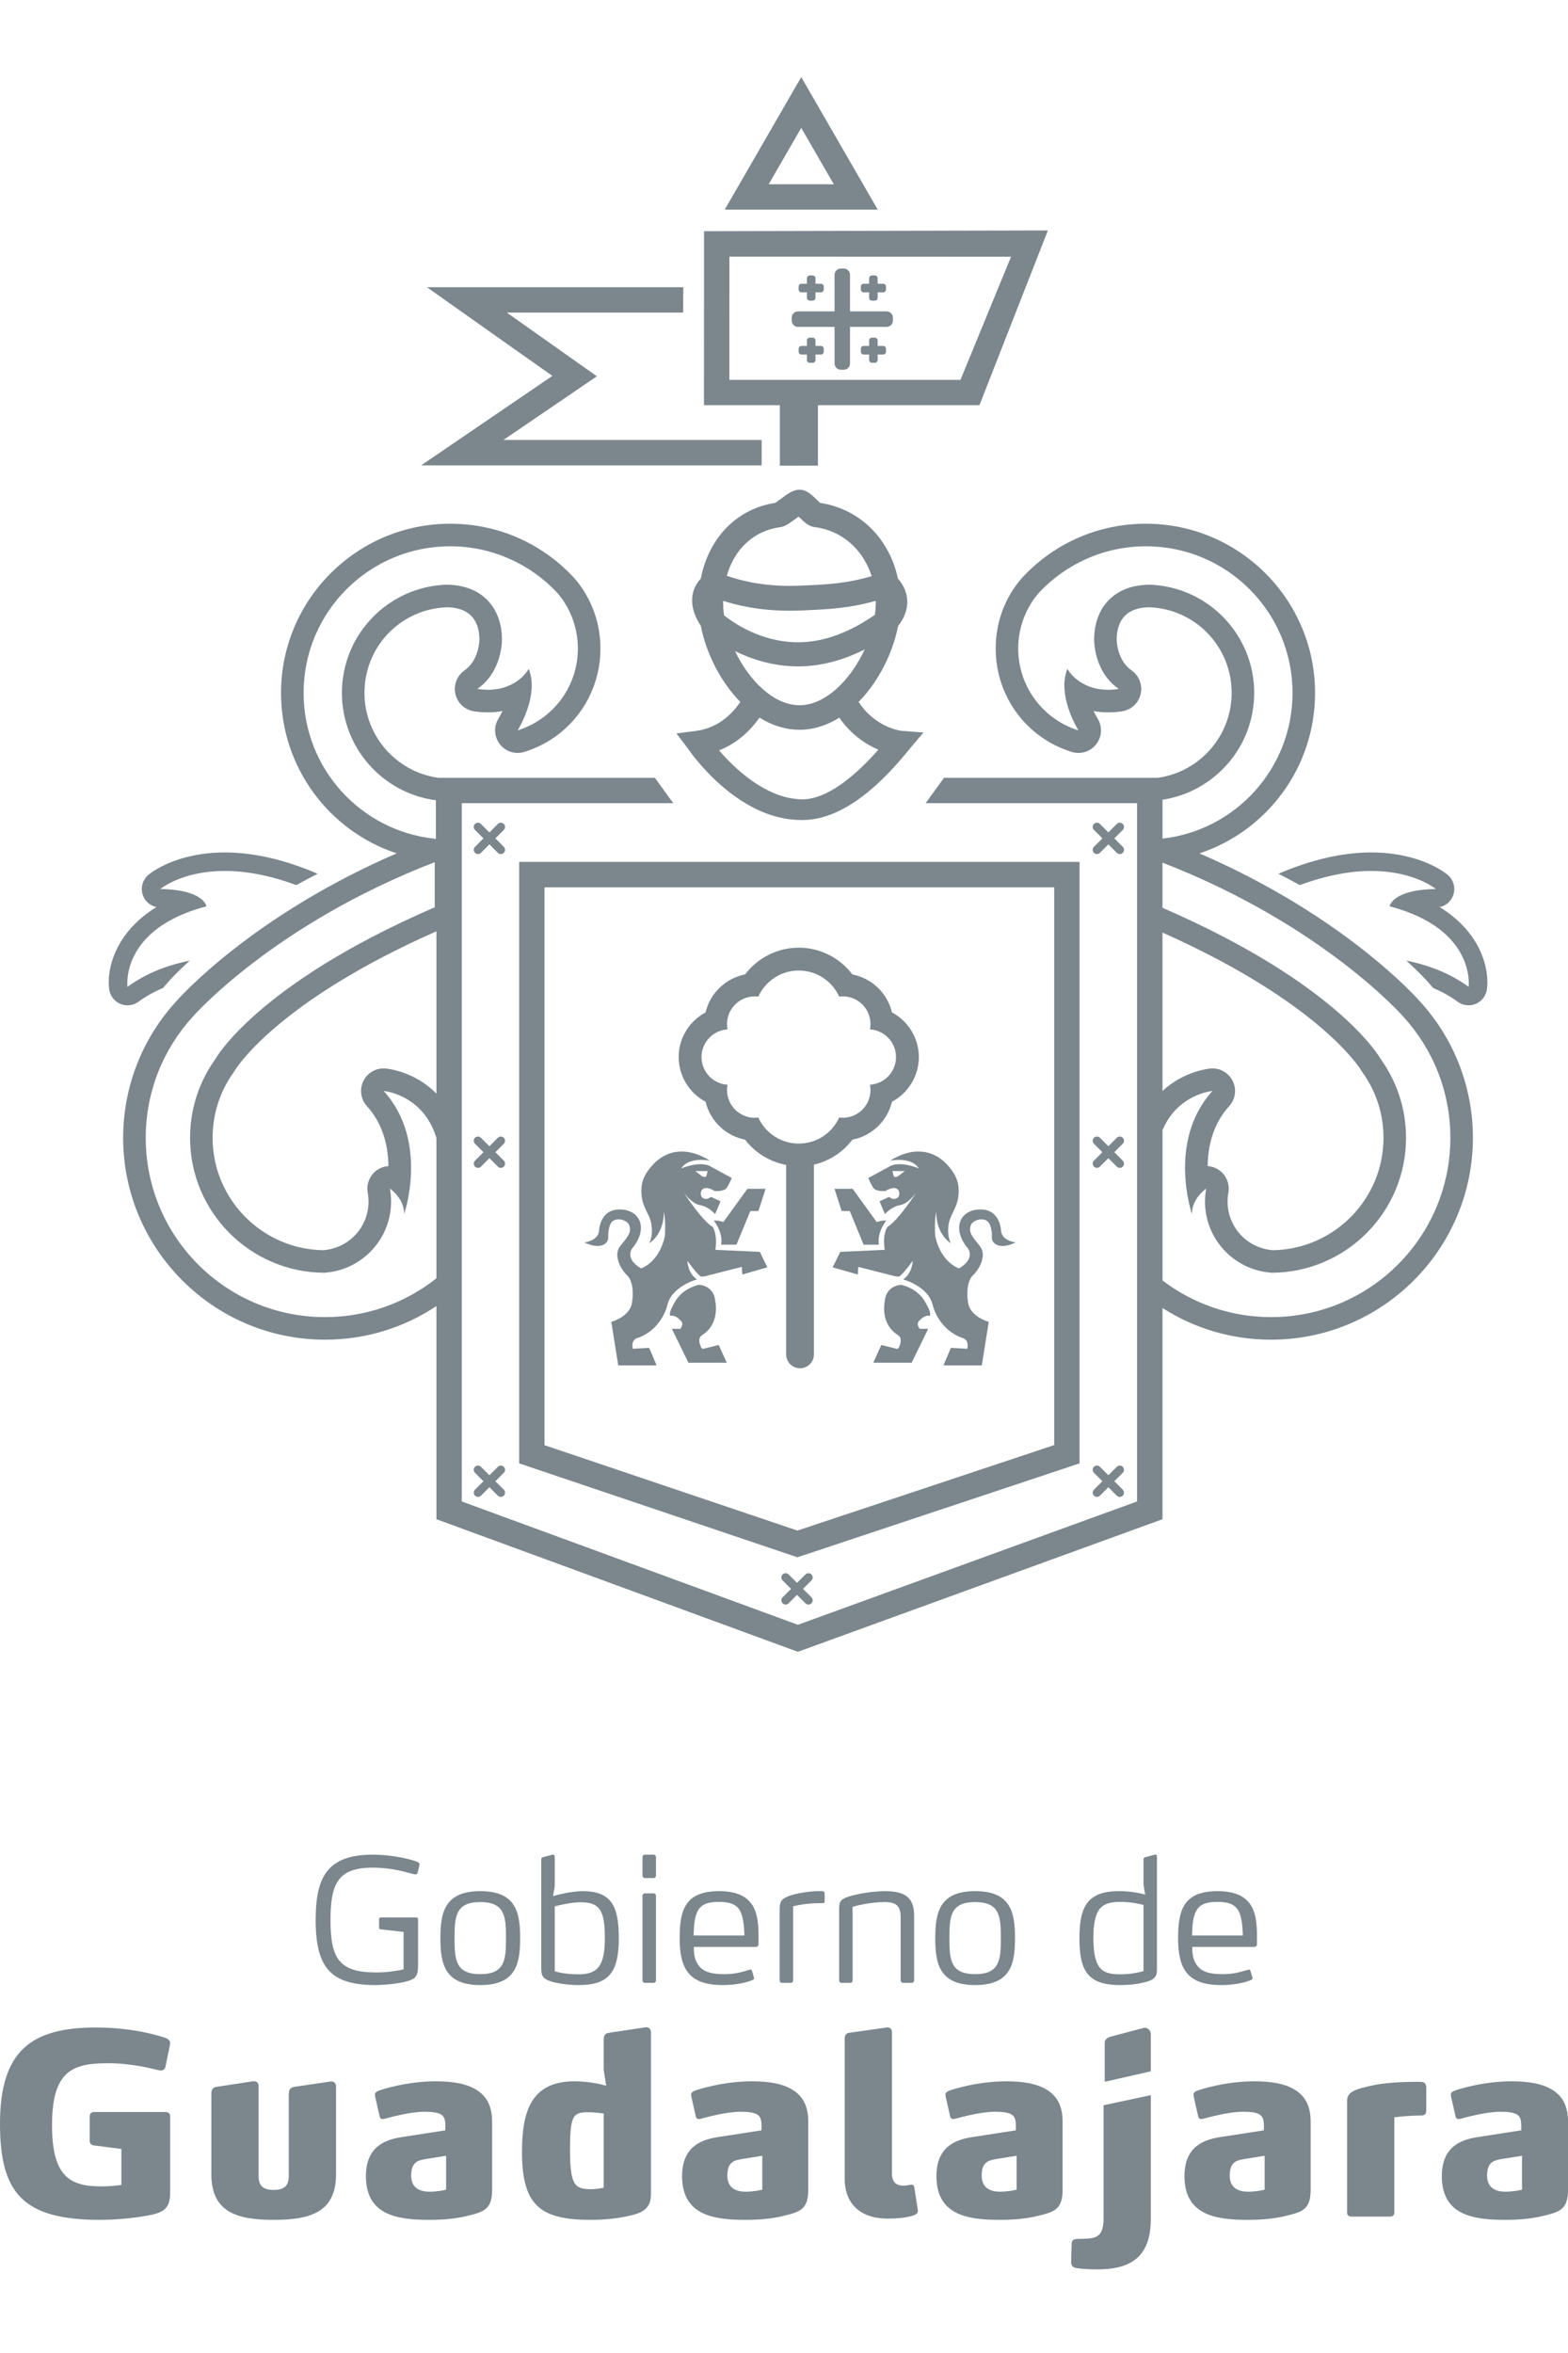 <?xml version="1.0" encoding="UTF-8" standalone="no"?><!DOCTYPE svg PUBLIC "-//W3C//DTD SVG 1.1//EN" "http://www.w3.org/Graphics/SVG/1.1/DTD/svg11.dtd"><svg width="100%" height="100%" viewBox="0 0 400 600" version="1.1" xmlns="http://www.w3.org/2000/svg" xmlns:xlink="http://www.w3.org/1999/xlink" xml:space="preserve" style="fill-rule:evenodd;clip-rule:evenodd;stroke-linejoin:round;stroke-miterlimit:1.414;"><g id="guadalajara"><path d="M106.346,474.713c0.609,0.26 0.738,0.48 0.609,1.089l-0.39,1.649c-0.133,0.525 -0.567,0.566 -1.045,0.436c-1.999,-0.477 -5.477,-1.652 -10.432,-1.652c-8.78,0 -10.779,3.956 -10.779,13.343c0,9.78 2.13,13.389 11.693,13.389c3.302,0 6.301,-0.609 6.955,-0.782l0,-9.563l-5.869,-0.653c-0.262,-0.042 -0.391,-0.217 -0.391,-0.432l0,-2.216c0,-0.22 0.216,-0.393 0.433,-0.393l8.998,0c0.392,0 0.522,0.173 0.522,0.566l0,11.253c0,2.437 -0.172,3.523 -2.044,4.218c-2.258,0.87 -6.867,1.218 -8.693,1.218c-11.343,0 -15.385,-4.171 -15.385,-16.605c0,-10.691 2.781,-16.647 14.517,-16.647c5.998,0 10.693,1.522 11.301,1.782" style="fill:#7b868d;fill-rule:nonzero;"/><path d="M115.955,494.229c0,5.478 0.262,9.17 6.564,9.17c6.302,0 6.563,-3.692 6.563,-9.17c0,-5.519 -0.261,-9.213 -6.563,-9.213c-6.302,0 -6.564,3.694 -6.564,9.213m16.735,0c0,6.518 -1.044,11.954 -10.171,11.954c-9.083,0 -10.171,-5.436 -10.171,-11.954c0,-6.564 1.088,-11.995 10.171,-11.995c9.127,0 10.171,5.431 10.171,11.995" style="fill:#7b868d;fill-rule:nonzero;"/><path d="M141.517,486.101l0,16.561c0.477,0.173 2.782,0.782 6.085,0.782c4.998,0 6.695,-2.345 6.695,-9.215c0,-6.998 -1.219,-9.168 -6.216,-9.168c-2.392,0 -5.782,0.823 -6.564,1.04m0,-12.647l0,7.564l-0.435,2.476c0.87,-0.261 4.607,-1.26 7.564,-1.26c7.216,0 9.212,3.697 9.212,11.908c0,8.479 -2.302,12.041 -10.169,12.041c-3.086,0 -5.913,-0.524 -7.347,-0.999c-2.173,-0.741 -2.261,-1.827 -2.261,-3.433l0,-27.647c0,-0.347 0.176,-0.476 0.525,-0.566l2.345,-0.607c0.393,-0.129 0.566,0.261 0.566,0.523" style="fill:#7b868d;fill-rule:nonzero;"/><path d="M167.338,483.453l0,21.511c0,0.39 -0.261,0.653 -0.651,0.653l-2.129,0c-0.392,0 -0.655,-0.263 -0.655,-0.653l0,-21.511c0,-0.396 0.263,-0.656 0.655,-0.656l2.129,0c0.39,0 0.651,0.26 0.651,0.656m0,-9.869l0,4.696c0,0.346 -0.261,0.607 -0.651,0.607l-2.129,0c-0.392,0 -0.655,-0.261 -0.655,-0.607l0,-4.696c0,-0.392 0.263,-0.653 0.655,-0.653l2.129,0c0.39,0 0.651,0.261 0.651,0.653" style="fill:#7b868d;fill-rule:nonzero;"/><path d="M177.466,488.665c-0.434,1.611 -0.478,3.304 -0.522,4.871l12.952,0c-0.043,-1.652 -0.128,-3.26 -0.564,-4.871c-0.739,-2.781 -2.434,-3.694 -5.955,-3.694c-3.477,0 -5.171,0.913 -5.911,3.694m14.648,-2.563c1.129,1.956 1.392,4.651 1.392,7.651l0,2.129c0,0.217 -0.349,0.566 -0.566,0.566l-15.952,0c0,2.389 0.435,3.737 1.347,4.867c1.261,1.609 3.391,2.086 6.434,2.086c2.693,0 4.259,-0.477 6.302,-1.084c0.303,-0.09 0.347,-0.09 0.392,-0.09c0.174,0 0.304,0.09 0.391,0.348l0.477,1.697c0.131,0.39 -0.13,0.523 -0.434,0.653c-1.739,0.734 -4.607,1.259 -7.477,1.259c-8.519,0 -11.039,-3.957 -11.039,-11.954c0,-7.344 1.477,-11.995 10.083,-11.995c4.564,0 7.216,1.389 8.65,3.867" style="fill:#7b868d;fill-rule:nonzero;"/><path d="M210.373,482.887l0,1.869c0,0.305 -0.086,0.519 -0.391,0.519c-2.869,0 -5.215,0.217 -7.648,0.826l0,18.863c0,0.39 -0.219,0.653 -0.609,0.653l-2.218,0c-0.392,0 -0.609,-0.263 -0.609,-0.653l0,-18.125c0,-1.913 0.392,-2.478 1.869,-3.172c1.915,-0.87 5.825,-1.433 7.911,-1.433l1.086,0c0.218,0 0.609,0.085 0.609,0.653" style="fill:#7b868d;fill-rule:nonzero;"/><path d="M233.194,488.495l0,16.469c0,0.391 -0.26,0.654 -0.651,0.654l-2.129,0c-0.393,0 -0.653,-0.263 -0.653,-0.654l0,-16.081c0,-2.866 -1.086,-3.866 -4.13,-3.866c-3.607,0 -7.301,0.956 -8.128,1.216l0,18.731c0,0.391 -0.217,0.654 -0.609,0.654l-2.173,0c-0.39,0 -0.651,-0.263 -0.651,-0.654l0,-18.034c0,-1.739 0.088,-2.522 2.261,-3.263c2.258,-0.779 6.605,-1.432 9.387,-1.432c5.173,0 7.476,1.608 7.476,6.26" style="fill:#7b868d;fill-rule:nonzero;"/><path d="M242.193,494.229c0,5.478 0.262,9.17 6.564,9.17c6.302,0 6.563,-3.692 6.563,-9.17c0,-5.519 -0.261,-9.213 -6.563,-9.213c-6.302,0 -6.564,3.694 -6.564,9.213m16.734,0c0,6.518 -1.041,11.954 -10.17,11.954c-9.083,0 -10.171,-5.436 -10.171,-11.954c0,-6.564 1.088,-11.995 10.171,-11.995c9.129,0 10.17,5.431 10.17,11.995" style="fill:#7b868d;fill-rule:nonzero;"/><path d="M278.928,494.229c0,8.257 2.52,9.215 6.955,9.215c2.868,0 5.301,-0.653 5.825,-0.823l0,-16.866c-0.566,-0.176 -3.086,-0.785 -5.869,-0.785c-4.781,0 -6.911,1.521 -6.911,9.259m16.213,-20.777l0,28.428c0,1.605 0,2.824 -3.043,3.564c-1.434,0.349 -3.174,0.739 -6.347,0.739c-8.433,0 -10.386,-3.826 -10.386,-11.998c0,-8.346 2.303,-11.951 10.126,-11.951c2.999,0 5.173,0.477 6.65,0.867l-0.433,-2.521l0,-6.478c0,-0.345 0.216,-0.474 0.564,-0.564l2.346,-0.607c0.435,-0.129 0.523,0.261 0.523,0.521" style="fill:#7b868d;fill-rule:nonzero;"/><path d="M304.618,488.665c-0.435,1.611 -0.478,3.304 -0.522,4.871l12.953,0c-0.043,-1.652 -0.129,-3.26 -0.564,-4.871c-0.74,-2.781 -2.435,-3.694 -5.955,-3.694c-3.477,0 -5.172,0.913 -5.912,3.694m14.647,-2.563c1.13,1.956 1.392,4.651 1.392,7.651l0,2.129c0,0.217 -0.347,0.566 -0.566,0.566l-15.951,0c0,2.389 0.435,3.737 1.348,4.867c1.259,1.609 3.391,2.086 6.431,2.086c2.696,0 4.261,-0.477 6.304,-1.084c0.304,-0.09 0.347,-0.09 0.392,-0.09c0.173,0 0.303,0.09 0.39,0.348l0.477,1.697c0.132,0.39 -0.129,0.523 -0.433,0.653c-1.739,0.734 -4.607,1.259 -7.477,1.259c-8.518,0 -11.039,-3.957 -11.039,-11.954c0,-7.344 1.476,-11.995 10.083,-11.995c4.564,0 7.216,1.389 8.649,3.867" style="fill:#7b868d;fill-rule:nonzero;"/><path d="M42.126,519.631c0.897,0.317 1.282,0.767 1.282,1.409l-0.065,0.449l-1.153,5.576c-0.129,0.642 -0.642,0.899 -1.155,0.899c-0.063,0 -0.191,0 -0.514,-0.062c-1.282,-0.259 -6.474,-1.795 -13.015,-1.795c-8.976,0 -14.233,1.922 -14.233,15.772c0,13.402 4.746,15.645 12.758,15.645c1.925,0 4.169,-0.258 4.938,-0.387l0,-9.167l-6.987,-0.897c-0.579,-0.065 -1.092,-0.45 -1.092,-1.029l0,-6.475c0,-0.579 0.448,-1.025 1.092,-1.025l18.272,0c0.639,0 1.154,0.446 1.154,1.025l0,19.235c0,3.27 -0.641,5.003 -4.489,5.9c-2.885,0.638 -8.271,1.345 -13.4,1.345c-19.749,0 -25.519,-6.925 -25.519,-24.49c0,-18.469 7.822,-24.56 24.43,-24.56c9.744,0 16.349,2.183 17.696,2.632" style="fill:#7b868d;fill-rule:nonzero;"/><path d="M65.974,532.005l0,22.825c0,2.18 0.77,3.591 3.847,3.591c3.077,0 3.846,-1.411 3.846,-3.591l0,-20.84c0,-1.027 0.321,-1.665 1.411,-1.858l9.167,-1.348c0.835,-0.127 1.476,0.322 1.476,1.221l0,22.439c0,9.618 -6.476,11.605 -15.9,11.605c-9.424,0 -15.9,-1.987 -15.9,-11.605l0,-20.519c0,-1.024 0.318,-1.665 1.344,-1.793l8.786,-1.348c0.384,-0.065 0.573,-0.065 0.703,-0.065c0.706,0 1.22,0.323 1.22,1.286" style="fill:#7b868d;fill-rule:nonzero;"/><path d="M108.673,550.534c-2.116,0.32 -3.782,0.834 -3.782,4.233c0,3.526 2.756,4.102 4.679,4.102c1.861,0 3.784,-0.382 4.233,-0.511l-0.001,-8.658l-5.129,0.834l0,0Zm12.44,-17.89c3.141,1.731 4.423,4.552 4.423,8.336l0,17.442c0,5.065 -2.244,5.64 -6.541,6.665c-2.694,0.642 -5.641,0.962 -9.554,0.962c-8.269,0 -16.092,-1.28 -16.092,-11.155c0,-8.016 5.577,-9.424 9.49,-10.003l10.77,-1.667l0,-1.151c0,-1.541 -0.255,-2.44 -1.217,-2.954c-0.771,-0.446 -2.244,-0.639 -4.038,-0.639c-3.848,0 -8.978,1.473 -10.26,1.793c-0.255,0.065 -0.32,0.065 -0.514,0.065c-0.385,0 -0.64,-0.255 -0.705,-0.575l-1.155,-5.064l-0.063,-0.45c-0.063,-0.643 0.386,-0.898 0.835,-1.091c1.152,-0.45 7.435,-2.437 14.681,-2.437c4.425,0 7.695,0.642 9.94,1.923" style="fill:#7b868d;fill-rule:nonzero;"/><path d="M145.408,547.907c0,9.359 1.155,10.322 5.45,10.322c1.154,0 2.629,-0.256 3.141,-0.384l0,-18.919c-0.449,-0.059 -2.437,-0.317 -3.654,-0.317c-3.912,0 -4.937,0.317 -4.937,9.298m20.646,-29.687l0,41.224c0,1.606 -0.255,3.978 -3.656,5.067c-3.461,1.09 -8.014,1.54 -11.54,1.54c-12.633,0 -17.697,-3.271 -17.697,-17.246c0,-10.516 2.372,-18.084 13.402,-18.084c3.974,0 7.373,0.898 8.076,1.156l-0.64,-4.104l0,-7.568c0,-1.087 0.256,-1.665 1.348,-1.856l9.423,-1.413c0.579,-0.063 1.284,0.322 1.284,1.284" style="fill:#7b868d;fill-rule:nonzero;"/><path d="M189.327,550.534c-2.117,0.32 -3.783,0.834 -3.783,4.233c0,3.526 2.759,4.102 4.68,4.102c1.86,0 3.783,-0.382 4.232,-0.511l0,-8.658l-5.129,0.834l0,0Zm12.437,-17.89c3.142,1.731 4.424,4.552 4.424,8.336l0,17.442c0,5.065 -2.242,5.64 -6.538,6.665c-2.694,0.642 -5.643,0.962 -9.554,0.962c-8.27,0 -16.094,-1.28 -16.094,-11.155c0,-8.016 5.579,-9.424 9.489,-10.003l10.773,-1.667l0,-1.151c0,-1.541 -0.257,-2.44 -1.22,-2.954c-0.769,-0.446 -2.244,-0.639 -4.038,-0.639c-3.847,0 -8.977,1.473 -10.257,1.793c-0.258,0.065 -0.323,0.065 -0.514,0.065c-0.385,0 -0.643,-0.255 -0.707,-0.575l-1.153,-5.064l-0.064,-0.45c-0.064,-0.643 0.383,-0.898 0.832,-1.091c1.157,-0.45 7.439,-2.437 14.684,-2.437c4.422,0 7.693,0.642 9.937,1.923" style="fill:#7b868d;fill-rule:nonzero;"/><path d="M227.538,518.22l0,36.098c0,2.244 1.282,3.013 2.886,3.013c0.705,0 1.41,-0.13 1.987,-0.257c0.577,-0.063 0.771,0.322 0.831,0.706l0.899,5.769c0.129,0.642 -0.32,1.027 -0.77,1.221c-0.577,0.252 -2.499,0.959 -6.86,0.959c-7.758,0 -11.029,-4.488 -11.029,-10.131l0,-35.648c0,-1.026 0.323,-1.475 1.157,-1.601l9.552,-1.35c0.705,-0.127 1.347,0.322 1.347,1.221" style="fill:#7b868d;fill-rule:nonzero;"/><path d="M254.209,550.534c-2.115,0.32 -3.784,0.834 -3.784,4.233c0,3.526 2.758,4.102 4.683,4.102c1.858,0 3.782,-0.382 4.231,-0.511l0,-8.658l-5.13,0.834l0,0Zm12.44,-17.89c3.141,1.731 4.423,4.552 4.423,8.336l0,17.442c0,5.065 -2.244,5.64 -6.54,6.665c-2.695,0.642 -5.642,0.962 -9.554,0.962c-8.272,0 -16.092,-1.28 -16.092,-11.155c0,-8.016 5.576,-9.424 9.489,-10.003l10.77,-1.667l0,-1.151c0,-1.541 -0.255,-2.44 -1.217,-2.954c-0.772,-0.446 -2.244,-0.639 -4.039,-0.639c-3.847,0 -8.977,1.473 -10.259,1.793c-0.255,0.065 -0.32,0.065 -0.514,0.065c-0.385,0 -0.639,-0.255 -0.704,-0.575l-1.156,-5.064l-0.065,-0.45c-0.061,-0.643 0.388,-0.898 0.837,-1.091c1.152,-0.45 7.435,-2.437 14.68,-2.437c4.426,0 7.697,0.642 9.941,1.923" style="fill:#7b868d;fill-rule:nonzero;"/><path d="M293.571,534.255l0,31.601c0,10.709 -6.412,12.824 -13.718,12.824c-2.054,0 -3.913,-0.128 -5.195,-0.32c-0.768,-0.13 -1.41,-0.447 -1.41,-1.538l0.129,-4.553c0,-0.899 0.32,-1.281 1.346,-1.346l1.924,-0.064c2.757,-0.064 4.873,-0.386 4.873,-5.067l0,-28.972l12.051,-2.565Z" style="fill:#7b868d;fill-rule:nonzero;"/><path d="M317.485,550.534c-2.116,0.32 -3.781,0.834 -3.781,4.233c0,3.526 2.758,4.102 4.679,4.102c1.859,0 3.783,-0.382 4.231,-0.511l0,-8.658l-5.129,0.834l0,0Zm12.44,-17.89c3.14,1.731 4.422,4.552 4.422,8.336l0,17.442c0,5.065 -2.242,5.64 -6.537,6.665c-2.694,0.642 -5.644,0.962 -9.554,0.962c-8.271,0 -16.095,-1.28 -16.095,-11.155c0,-8.016 5.579,-9.424 9.491,-10.003l10.773,-1.667l0,-1.151c0,-1.541 -0.259,-2.44 -1.222,-2.954c-0.768,-0.446 -2.243,-0.639 -4.036,-0.639c-3.846,0 -8.976,1.473 -10.26,1.793c-0.256,0.065 -0.321,0.065 -0.514,0.065c-0.382,0 -0.639,-0.255 -0.706,-0.575l-1.152,-5.064l-0.065,-0.45c-0.063,-0.643 0.385,-0.898 0.834,-1.091c1.155,-0.45 7.437,-2.437 14.684,-2.437c4.422,0 7.693,0.642 9.937,1.923" style="fill:#7b868d;fill-rule:nonzero;"/><path d="M363.841,532.326l0,5.579c0,0.769 0,1.535 -1.348,1.535c-3.14,0 -6.153,0.385 -6.794,0.45l0,24.366c0,0.579 -0.449,0.961 -1.092,0.961l-9.873,0c-0.641,0 -1.091,-0.382 -1.091,-0.961l0,-28.595c0,-2.31 2.243,-2.953 6.286,-3.849c3.141,-0.704 7.37,-0.962 11.412,-0.962l0.959,0c1.027,0 1.541,0.385 1.541,1.476" style="fill:#7b868d;fill-rule:nonzero;"/><path d="M383.137,550.534c-2.115,0.32 -3.783,0.834 -3.783,4.233c0,3.526 2.757,4.102 4.681,4.102c1.86,0 3.783,-0.382 4.232,-0.511l0,-8.658l-5.13,0.834l0,0Zm12.44,-17.89c3.141,1.731 4.423,4.552 4.423,8.336l0,17.442c0,5.065 -2.244,5.64 -6.541,6.665c-2.694,0.642 -5.641,0.962 -9.553,0.962c-8.272,0 -16.092,-1.28 -16.092,-11.155c0,-8.016 5.576,-9.424 9.489,-10.003l10.77,-1.667l0,-1.151c0,-1.541 -0.255,-2.44 -1.218,-2.954c-0.771,-0.446 -2.244,-0.639 -4.037,-0.639c-3.848,0 -8.979,1.473 -10.261,1.793c-0.255,0.065 -0.32,0.065 -0.514,0.065c-0.384,0 -0.638,-0.255 -0.703,-0.575l-1.156,-5.064l-0.065,-0.45c-0.061,-0.643 0.387,-0.898 0.836,-1.091c1.153,-0.45 7.436,-2.437 14.682,-2.437c4.425,0 7.696,0.642 9.94,1.923" style="fill:#7b868d;fill-rule:nonzero;"/><g><path d="M268.933,368.488l-65.506,21.795l-64.521,-21.772l0,-142.254l130.027,0l0,142.231Zm6.465,-148.707l-142.962,0l0,153.368l70.986,23.948l71.976,-23.948l0,-153.368l0,0Z" style="fill:#7b868d;fill-rule:nonzero;"/><path d="M207.003,401.473c-0.423,-0.412 -1.101,-0.412 -1.534,0l-2.149,2.15l-2.148,-2.15c-0.421,-0.412 -1.107,-0.412 -1.524,0c-0.429,0.426 -0.429,1.108 0,1.531l2.148,2.147l-2.148,2.158c-0.422,0.426 -0.422,1.105 0,1.523c0.211,0.207 0.479,0.316 0.758,0.316c0.276,0 0.56,-0.109 0.766,-0.316l2.148,-2.15l2.149,2.15c0.216,0.207 0.494,0.316 0.769,0.316c0.27,0 0.555,-0.109 0.765,-0.316c0.42,-0.418 0.42,-1.097 0,-1.523l-2.154,-2.158l2.154,-2.147c0.42,-0.423 0.42,-1.105 0,-1.531" style="fill:#7b868d;fill-rule:nonzero;"/><path d="M279.065,375.545l2.16,2.161l-2.16,2.153c-0.417,0.423 -0.417,1.099 0,1.527c0.205,0.209 0.487,0.315 0.763,0.315c0.281,0 0.55,-0.106 0.768,-0.315l2.146,-2.155l2.158,2.155c0.212,0.209 0.476,0.315 0.759,0.315c0.281,0 0.547,-0.106 0.76,-0.315c0.423,-0.428 0.423,-1.104 0,-1.527l-2.152,-2.153l2.152,-2.161c0.423,-0.406 0.423,-1.094 0,-1.513c-0.415,-0.428 -1.104,-0.428 -1.519,0l-2.158,2.147l-2.146,-2.147c-0.419,-0.428 -1.104,-0.428 -1.531,0c-0.429,0.419 -0.429,1.107 0,1.513" style="fill:#7b868d;fill-rule:nonzero;"/><path d="M279.065,291.647l2.16,2.158l-2.16,2.15c-0.417,0.425 -0.417,1.107 0,1.522c0.205,0.212 0.487,0.315 0.763,0.315c0.281,0 0.55,-0.103 0.768,-0.315l2.146,-2.15l2.158,2.15c0.212,0.212 0.476,0.315 0.759,0.315c0.281,0 0.547,-0.103 0.76,-0.315c0.423,-0.415 0.423,-1.097 0,-1.522l-2.152,-2.15l2.152,-2.158c0.423,-0.423 0.423,-1.097 0,-1.52c-0.415,-0.419 -1.104,-0.419 -1.519,0l-2.158,2.153l-2.146,-2.153c-0.419,-0.419 -1.104,-0.419 -1.531,0c-0.429,0.423 -0.429,1.097 0,1.52" style="fill:#7b868d;fill-rule:nonzero;"/><path d="M286.42,210.106c-0.415,-0.427 -1.104,-0.427 -1.518,0l-2.159,2.153l-2.146,-2.153c-0.42,-0.427 -1.103,-0.427 -1.53,0c-0.431,0.416 -0.431,1.097 0,1.526l2.158,2.149l-2.158,2.156c-0.419,0.417 -0.419,1.102 0,1.525c0.205,0.213 0.486,0.314 0.762,0.314c0.282,0 0.55,-0.101 0.768,-0.314l2.146,-2.152l2.159,2.152c0.211,0.213 0.475,0.314 0.758,0.314c0.282,0 0.547,-0.101 0.76,-0.314c0.422,-0.423 0.422,-1.108 0,-1.525l-2.153,-2.156l2.153,-2.149c0.422,-0.429 0.422,-1.11 0,-1.526" style="fill:#7b868d;fill-rule:nonzero;"/><path d="M128.526,374.032c-0.413,-0.428 -1.105,-0.428 -1.521,0l-2.155,2.155l-2.164,-2.155c-0.414,-0.428 -1.095,-0.428 -1.523,0c-0.417,0.417 -0.417,1.107 0,1.513l2.164,2.165l-2.152,2.147c-0.423,0.425 -0.423,1.1 0,1.528c0.205,0.21 0.485,0.316 0.759,0.316c0.273,0 0.555,-0.106 0.764,-0.316l2.152,-2.154l2.155,2.154c0.206,0.21 0.486,0.316 0.76,0.316c0.265,0 0.547,-0.106 0.761,-0.316c0.419,-0.428 0.419,-1.103 0,-1.528l-2.161,-2.147l2.161,-2.165c0.419,-0.406 0.419,-1.096 0,-1.513" style="fill:#7b868d;fill-rule:nonzero;"/><path d="M128.526,290.127c-0.413,-0.418 -1.105,-0.418 -1.521,0l-2.155,2.155l-2.164,-2.155c-0.414,-0.418 -1.095,-0.418 -1.523,0c-0.417,0.423 -0.417,1.097 0,1.52l2.164,2.158l-2.152,2.15c-0.423,0.425 -0.423,1.107 0,1.522c0.205,0.213 0.485,0.316 0.759,0.316c0.273,0 0.555,-0.103 0.764,-0.316l2.152,-2.149l2.155,2.149c0.206,0.213 0.486,0.316 0.76,0.316c0.265,0 0.547,-0.103 0.761,-0.316c0.419,-0.415 0.419,-1.097 0,-1.522l-2.156,-2.15l2.156,-2.158c0.419,-0.423 0.419,-1.097 0,-1.52" style="fill:#7b868d;fill-rule:nonzero;"/><path d="M128.526,210.106c-0.413,-0.427 -1.105,-0.427 -1.521,0l-2.155,2.157l-2.164,-2.157c-0.414,-0.427 -1.095,-0.427 -1.523,0c-0.417,0.416 -0.417,1.097 0,1.526l2.164,2.149l-2.152,2.156c-0.423,0.417 -0.423,1.102 0,1.525c0.205,0.213 0.485,0.314 0.759,0.314c0.273,0 0.555,-0.101 0.764,-0.314l2.152,-2.152l2.155,2.152c0.206,0.213 0.486,0.314 0.76,0.314c0.265,0 0.547,-0.101 0.761,-0.314c0.419,-0.423 0.419,-1.108 0,-1.525l-2.156,-2.156l2.156,-2.149c0.419,-0.429 0.419,-1.11 0,-1.526" style="fill:#7b868d;fill-rule:nonzero;"/><path d="M185.593,262.483c-0.086,-0.431 -0.129,-0.887 -0.129,-1.348c0,-3.904 3.169,-7.069 7.074,-7.069c0.31,0 0.617,0.03 0.908,0.063c1.782,-3.914 5.732,-6.651 10.319,-6.651c4.589,0 8.535,2.737 10.314,6.651c0.304,-0.033 0.612,-0.063 0.913,-0.063c3.912,0 7.071,3.165 7.071,7.069c0,0.461 -0.047,0.917 -0.131,1.348c3.706,0.233 6.642,3.304 6.642,7.063c0,3.762 -2.936,6.823 -6.642,7.052c0.084,0.445 0.131,0.898 0.131,1.354c0,3.908 -3.159,7.075 -7.071,7.075c-0.301,0 -0.609,-0.027 -0.913,-0.06c-1.779,3.92 -5.725,6.639 -10.314,6.639c-4.587,0 -8.537,-2.719 -10.319,-6.639c-0.291,0.033 -0.598,0.06 -0.908,0.06c-3.905,0 -7.074,-3.167 -7.074,-7.075c0,-0.456 0.043,-0.909 0.129,-1.354c-3.699,-0.229 -6.635,-3.29 -6.635,-7.052c0,-3.759 2.936,-6.83 6.635,-7.063m-5.601,18.449c1.161,4.892 5.118,8.718 10.087,9.68c2.554,3.374 6.304,5.63 10.465,6.435l0,48.31c0,1.956 1.589,3.545 3.54,3.545c1.966,0 3.547,-1.589 3.547,-3.545l0,-48.384c3.906,-0.91 7.397,-3.16 9.817,-6.361c4.967,-0.962 8.938,-4.788 10.097,-9.68c4.086,-2.171 6.852,-6.481 6.852,-11.386c0,-4.906 -2.766,-9.211 -6.852,-11.381c-1.159,-4.901 -5.13,-8.727 -10.103,-9.691c-3.193,-4.23 -8.245,-6.821 -13.677,-6.821c-5.432,0 -10.491,2.591 -13.686,6.821c-4.969,0.964 -8.934,4.79 -10.087,9.691c-4.087,2.17 -6.857,6.475 -6.857,11.381c0,4.905 2.77,9.215 6.857,11.386" style="fill:#7b868d;fill-rule:nonzero;"/><path d="M229.235,299.817c0,0 -0.945,0.688 -1.277,0l-0.301,-1.203l3.153,0l-1.575,1.203l0,0Zm5.161,-1.88c0,0 -4.989,-2.121 -7.615,-0.415l-5.267,2.858c0,0 1.028,2.594 1.723,2.924c0.678,0.348 1.424,0.459 2.619,0.41c0,0 2.281,-1.549 3.297,-0.255c0.275,0.358 0.457,1.357 -0.095,1.891c0,0 -0.966,0.933 -2.227,-0.157l-2.45,1.144l1.364,3.257c0,0 1.649,-1.932 3.839,-2.281c2.184,-0.352 4.235,-3.32 4.235,-3.32c0,0 -4.584,7.152 -7.433,8.872c0,0 -1.327,1.714 -0.693,5.838l-11.33,0.515l-1.941,3.946l6.407,1.833l0.107,-1.952l8.992,2.29c0,0 0.814,0.245 1.369,0.175c0.703,-0.082 3.544,-4.006 3.544,-4.006c0,0 -0.05,3.144 -2.46,4.744c0,0 6.585,1.717 7.613,6.758c0,0 1.44,6.055 7.553,8.175c0,0 1.772,0.348 1.196,2.757l-4.175,-0.238l-1.886,4.463l9.784,0l1.768,-11.099c0,0 -4.681,-1.25 -5.258,-4.812c-0.568,-3.547 0.12,-6.053 1.306,-7.142c1.221,-1.09 3.672,-4.893 1.673,-7.379c-1.87,-2.326 -3.047,-3.561 -2.235,-5.444c0.54,-1.255 3.654,-2.187 4.688,-0.251c0.239,0.447 0.456,1.167 0.61,2.294c0,0.084 0,1.319 0.015,1.514c0.15,1.378 2.154,2.89 6.068,0.964c0,0 -3.37,-0.337 -3.718,-2.817c0,0 -0.08,-6.389 -6.396,-5.503c-0.902,0.117 -2.73,0.601 -3.701,2.296c0,0 -2.14,3.056 1.69,7.635c0,0 1.914,2.562 -2.341,5.021c0,0 -4.636,-1.482 -6.063,-8.293c0,0 -0.291,-4.061 0.283,-6.118c0,0 -0.332,5.203 3.705,8.017c0,0 -1.168,-2.042 -0.458,-5.343c0.511,-2.341 2.336,-4.016 2.454,-7.537c0.052,-1.655 -0.02,-3.986 -2.815,-7.057c-4.089,-4.496 -9.592,-4.377 -14.671,-1.128c0,0 5.316,-1.196 7.326,1.956" style="fill:#7b868d;fill-rule:nonzero;"/><path d="M223.638,311.6l-6.128,-8.464l-4.638,0l1.835,5.666l2.069,0l3.532,8.58l3.897,0c-0.516,-3.263 1.883,-6.123 1.883,-6.123c-0.914,-0.173 -2.45,0.341 -2.45,0.341" style="fill:#7b868d;fill-rule:nonzero;"/><path d="M229.947,327.619c0,0 -3.914,0 -4.254,4.295c0,0 -1.263,5.604 3.375,8.526c0,0 1.306,0.645 0.402,2.746c0,0 -0.235,0.86 -0.688,0.752l-3.949,-0.977l-2.058,4.523l9.784,0l4.231,-8.645l-2.171,0c0,0 -1.051,-1.238 -0.081,-2.088c0,0 1.231,-1.481 2.538,-1.244c0.359,0.068 0.275,-1.022 -0.286,-2.047c-0.688,-1.283 -1.839,-4.517 -6.843,-5.841" style="fill:#7b868d;fill-rule:nonzero;"/><path d="M180.517,298.614l-0.292,1.203c-0.337,0.689 -1.282,0 -1.282,0l-1.573,-1.203l3.147,0Zm-25.378,17.23c0.023,-0.193 0.013,-1.43 0.03,-1.512c0.143,-1.129 0.37,-1.849 0.595,-2.296c1.04,-1.936 4.156,-1.004 4.695,0.251c0.814,1.883 -0.351,3.118 -2.229,5.444c-1.998,2.486 0.454,6.29 1.661,7.379c1.207,1.089 1.883,3.597 1.324,7.142c-0.586,3.562 -5.269,4.812 -5.269,4.812l1.768,11.099l9.783,0l-1.882,-4.463l-4.179,0.238c-0.574,-2.408 1.196,-2.757 1.196,-2.757c6.123,-2.12 7.556,-8.175 7.556,-8.175c1.033,-5.041 7.611,-6.758 7.611,-6.758c-2.398,-1.6 -2.46,-4.744 -2.46,-4.744c0,0 2.832,3.924 3.547,4.007c0.554,0.069 1.363,-0.176 1.363,-0.176l8.993,-2.29l0.115,1.952l6.402,-1.833l-1.941,-3.946l-11.332,-0.515c0.628,-4.124 -0.683,-5.838 -0.683,-5.838c-2.86,-1.72 -7.441,-8.872 -7.441,-8.872c0,0 2.052,2.968 4.238,3.32c2.197,0.349 3.824,2.282 3.824,2.282l1.384,-3.258l-2.452,-1.143c-1.267,1.089 -2.233,0.157 -2.233,0.157c-0.554,-0.535 -0.369,-1.533 -0.089,-1.892c1.009,-1.293 3.287,0.255 3.287,0.255c1.2,0.049 1.942,-0.061 2.627,-0.41c0.688,-0.33 1.724,-2.924 1.724,-2.924l-5.271,-2.858c-2.631,-1.706 -7.611,0.415 -7.611,0.415c2.004,-3.15 7.322,-1.956 7.322,-1.956c-5.083,-3.249 -10.582,-3.368 -14.67,1.128c-2.803,3.072 -2.878,5.402 -2.816,7.057c0.119,3.521 1.936,5.196 2.45,7.537c0.714,3.301 -0.452,5.343 -0.452,5.343c4.031,-2.814 3.712,-8.017 3.712,-8.017c0.566,2.058 0.281,6.118 0.281,6.118c-1.433,6.811 -6.066,8.293 -6.066,8.293c-4.26,-2.459 -2.336,-5.021 -2.336,-5.021c3.828,-4.579 1.679,-7.635 1.679,-7.635c-0.976,-1.695 -2.797,-2.178 -3.695,-2.296c-6.307,-0.886 -6.394,5.503 -6.394,5.503c-0.356,2.48 -3.724,2.819 -3.724,2.819c3.913,1.925 5.912,0.412 6.058,-0.966" style="fill:#7b868d;fill-rule:nonzero;"/><path d="M187.868,317.382l3.55,-8.58l2.056,0l1.832,-5.666l-4.635,0l-6.13,8.464c0,0 -1.531,-0.514 -2.455,-0.341c0,0 2.405,2.86 1.89,6.123l3.892,0Z" style="fill:#7b868d;fill-rule:nonzero;"/><path d="M179.398,343.938c-0.456,0.108 -0.685,-0.751 -0.685,-0.751c-0.914,-2.101 0.399,-2.746 0.399,-2.746c4.639,-2.922 3.374,-8.527 3.374,-8.527c-0.335,-4.295 -4.255,-4.295 -4.255,-4.295c-4.998,1.324 -6.148,4.559 -6.839,5.841c-0.565,1.026 -0.645,2.115 -0.286,2.047c1.301,-0.237 2.538,1.245 2.538,1.245c0.968,0.849 -0.084,2.088 -0.084,2.088l-2.168,0l4.231,8.645l9.776,0l-2.055,-4.522l-3.946,0.975l0,0Z" style="fill:#7b868d;fill-rule:nonzero;"/><path d="M204.489,203.831c-9.12,-0.229 -17.03,-7.82 -21.052,-12.49c5.15,-2.029 8.484,-5.728 10.317,-8.352c3.234,2.025 6.678,3.094 10.194,3.094c3.502,0 6.942,-1.064 10.171,-3.078c3.042,4.433 6.898,6.853 9.959,8.162c-7.458,8.439 -14.173,12.763 -19.589,12.664m-16.977,-37.8c4.079,2.005 9.573,3.893 16.095,3.893c5.739,0 11.416,-1.531 16.973,-4.32c-3.554,7.713 -9.96,14.224 -16.632,14.224c-6.555,0 -12.861,-6.279 -16.436,-13.797m-2.816,-9.134c-0.136,-1.038 -0.215,-2.127 -0.215,-3.127c0,-0.177 0.023,-0.384 0.027,-0.557c3.443,1.113 9.127,2.517 17.001,2.517c1.005,0 2.033,-0.029 3.054,-0.067l1.243,-0.061c4.921,-0.203 10.878,-0.477 17.583,-2.385c0,0.158 0.016,0.321 0.016,0.482c0,0.957 -0.075,2.083 -0.202,3.068c-6.416,4.447 -13.007,7.008 -19.596,7.008c-9.618,0 -16.695,-5.119 -18.911,-6.878m14.33,-22.479c1.22,-0.156 2.232,-0.882 3.922,-2.131c0.219,-0.159 0.496,-0.372 0.778,-0.562c0.092,0.079 0.175,0.174 0.255,0.247c1.234,1.201 2.299,2.235 3.798,2.429c7.032,0.882 12.421,5.728 14.58,12.508c-6.258,1.899 -11.838,2.154 -16.848,2.372l-1.244,0.049c-0.925,0.046 -1.843,0.067 -2.758,0.067c-7.806,0 -13.198,-1.574 -16.097,-2.573c1.946,-6.839 6.863,-11.48 13.614,-12.406m20.009,44.563c1.217,-1.23 2.377,-2.613 3.465,-4.147c3.27,-4.585 5.58,-9.97 6.603,-15.208c0.964,-1.204 2.343,-3.392 2.343,-6.156c0,-1.531 -0.443,-3.722 -2.387,-5.926c-2.173,-10.206 -9.703,-17.774 -19.858,-19.312c-0.238,-0.226 -0.582,-0.547 -0.816,-0.784c-1.363,-1.328 -2.661,-2.573 -4.437,-2.573c-1.598,0 -2.992,1.027 -4.762,2.342c-0.435,0.324 -1.056,0.789 -1.417,1.015c-9.867,1.504 -16.972,8.96 -18.999,19.312c-1.234,1.323 -1.993,2.929 -2.163,4.684c-0.333,3.123 1.227,5.95 2.163,7.327c1.035,5.265 3.336,10.675 6.616,15.279c1.093,1.534 2.252,2.917 3.464,4.147c-1.56,2.364 -5.145,6.607 -11.25,7.392l-5.041,0.655l2.825,3.706c0.498,0.752 12.518,18.362 28.951,18.362l0.395,0c8.196,0 17.384,-5.747 27.32,-18.141l3.53,-4.171l-5.622,-0.419c-0.307,-0.033 -6.76,-0.907 -10.923,-7.384" style="fill:#7b868d;fill-rule:nonzero;"/><path d="M331.585,225.699c7.191,-2.664 13.274,-3.613 18.201,-3.613c11.045,0 16.491,4.612 16.491,4.612c-11.156,0.16 -11.785,4.405 -11.785,4.405c22.15,5.81 20.153,20.54 20.153,20.54c-5.408,-3.991 -11.59,-5.837 -15.883,-6.695c3.143,2.863 4.948,4.824 5.37,5.317c0.496,0.543 0.975,1.094 1.442,1.652c2.097,0.885 4.261,2.037 6.274,3.518c0.816,0.604 1.805,0.915 2.797,0.915c0.625,0 1.24,-0.121 1.825,-0.372c1.539,-0.649 2.611,-2.05 2.847,-3.708c0.69,-5.046 -1.432,-14.454 -12.057,-20.969c1.578,-0.329 2.895,-1.453 3.456,-3.014c0.664,-1.846 0.103,-3.911 -1.389,-5.187c-0.698,-0.583 -7.119,-5.729 -19.541,-5.729c-7.348,0 -15.302,1.845 -23.654,5.431c1.893,0.961 3.711,1.931 5.453,2.897" style="fill:#7b868d;fill-rule:nonzero;"/><path d="M114.83,139.3c10.671,0 20.301,4.471 27.115,11.642l0.902,1.047c2.859,3.694 4.567,8.342 4.567,13.381c0,9.81 -6.456,18.108 -15.362,20.869c0,0 5.591,-8.869 2.816,-15.687c0,0 -2.798,5.341 -10.41,5.341c-0.834,0 -1.726,-0.068 -2.672,-0.205l0.166,-0.148c6.246,-4.466 6.098,-12.435 6.098,-12.435c0,-7.758 -4.735,-13.976 -14.214,-14.009c-14.795,0.53 -26.612,12.679 -26.612,27.593c0,14.015 10.441,25.598 23.969,27.372l0,9.881l-0.491,-0.093c-18.708,-2.053 -33.257,-17.909 -33.257,-37.16c0,-20.647 16.737,-37.389 37.385,-37.389m-4.106,187.128c-7.71,5.917 -17.351,9.43 -27.815,9.43c-25.259,0 -45.733,-20.474 -45.733,-45.731c0,-11.909 4.561,-22.758 12.024,-30.9c0,0 20.472,-23.465 61.695,-39.376l0,11.505c-45.483,19.657 -55.951,38.697 -55.951,38.697c-4.065,5.656 -6.456,12.583 -6.456,20.074c0,19.002 15.416,34.417 34.421,34.417l0.553,-0.072c9.159,-0.947 16.305,-8.688 16.305,-18.1c0,-0.719 -0.043,-1.425 -0.119,-2.124c-0.046,-0.387 -0.103,-0.769 -0.179,-1.154c0,0 3.637,2.421 3.637,6.451c0,0 6.41,-18.559 -5.24,-31.356c0,0 10.083,0.836 13.469,11.976l0,35.75l-0.611,0.513Zm-17.116,-44.364c4.216,4.629 5.417,10.395 5.49,15.287c-0.978,0.059 -1.93,0.367 -2.782,0.919c-1.924,1.27 -2.917,3.559 -2.512,5.834c0.051,0.26 0.092,0.531 0.124,0.807c0.053,0.475 0.087,0.964 0.087,1.461c0,6.404 -4.796,11.731 -11.244,12.395l-0.194,0.026c-15.658,-0.175 -28.342,-12.971 -28.342,-28.666c0,-6.044 1.857,-11.823 5.381,-16.709c0.113,-0.157 0.245,-0.378 0.335,-0.534c0.105,-0.18 10.445,-17.337 51.384,-35.415l0,41.398c-5.591,-5.721 -12.591,-6.374 -13.014,-6.411c-0.159,-0.004 -0.308,-0.019 -0.455,-0.019c-2.188,0 -4.2,1.241 -5.168,3.214c-1.034,2.125 -0.682,4.666 0.91,6.413m226.339,-105.375c0,-14.914 -11.828,-27.063 -26.619,-27.593c-9.478,0.033 -14.212,6.251 -14.212,14.009c0,0 -0.16,7.969 6.099,12.435l0.162,0.148c-0.943,0.137 -1.835,0.205 -2.668,0.205c-7.6,0 -10.417,-5.341 -10.417,-5.341c-2.775,6.818 2.822,15.687 2.822,15.687c-8.898,-2.761 -15.369,-11.059 -15.369,-20.869c0,-5.039 1.713,-9.687 4.581,-13.381l0.894,-1.047c6.812,-7.171 16.436,-11.642 27.115,-11.642c20.649,0 37.391,16.742 37.391,37.389c0,19.222 -14.509,35.052 -33.171,37.152l0,-9.907c13.244,-2.039 23.392,-13.441 23.392,-27.245m-9.103,121.581c-0.84,-0.552 -1.8,-0.86 -2.766,-0.919c0.057,-4.892 1.27,-10.658 5.483,-15.287c1.596,-1.747 1.955,-4.288 0.904,-6.413c-0.967,-1.973 -2.981,-3.214 -5.159,-3.214c-0.148,0 -0.304,0.015 -0.455,0.019c-0.405,0.037 -6.84,0.659 -12.296,5.731l0,-40.389c40.326,17.958 50.551,34.906 50.653,35.086c0.095,0.156 0.227,0.377 0.342,0.534c3.519,4.886 5.379,10.665 5.379,16.709c0,15.695 -12.67,28.491 -28.334,28.666l-0.194,-0.026c-6.449,-0.664 -11.245,-5.991 -11.245,-12.395c0,-0.497 0.026,-0.986 0.082,-1.461c0.031,-0.276 0.078,-0.547 0.123,-0.807c0.399,-2.275 -0.575,-4.564 -2.517,-5.834m47.129,-39.043c7.465,8.142 12.018,18.991 12.018,30.9c0,25.257 -20.47,45.731 -45.727,45.731c-10.412,0 -20.024,-3.493 -27.709,-9.352l0,-38.344c3.91,-9.24 12.751,-9.973 12.751,-9.973c-11.643,12.797 -5.245,31.356 -5.245,31.356c0,-4.03 3.638,-6.451 3.638,-6.451c-0.065,0.385 -0.126,0.767 -0.168,1.154c-0.092,0.699 -0.135,1.405 -0.135,2.124c0,9.412 7.147,17.153 16.309,18.1l0.559,0.072c19.008,0 34.415,-15.415 34.415,-34.417c0,-7.491 -2.4,-14.418 -6.458,-20.074c0,0 -10.43,-18.953 -55.666,-38.569l0,-11.519c41.025,15.916 61.418,39.262 61.418,39.262m-67.895,68.232l0,55.398l-86.531,31.454l-85.746,-31.447l0,-178.064l53.941,0l-4.683,-6.468l-55.267,0c-10.741,-1.5 -18.822,-10.758 -18.822,-21.643c0,-11.784 9.194,-21.364 20.959,-21.841c6.92,0.07 8.371,4.525 8.371,8.306c0,0.043 -0.065,5.118 -3.69,7.705c-0.144,0.105 -0.284,0.215 -0.416,0.331l-0.166,0.135c-1.708,1.476 -2.396,3.794 -1.77,5.958c0.629,2.161 2.455,3.752 4.677,4.097c1.197,0.177 2.38,0.268 3.523,0.268c1.324,0 2.567,-0.119 3.718,-0.338c-0.344,0.748 -0.693,1.39 -0.989,1.867c-1.286,2.035 -1.159,4.66 0.309,6.568c1.103,1.448 2.803,2.248 4.556,2.248c0.572,0 1.148,-0.087 1.714,-0.261c11.605,-3.599 19.405,-14.199 19.405,-26.362c0,-6.186 -2,-12.028 -5.786,-16.9c-0.058,-0.08 -0.119,-0.158 -0.189,-0.228l-0.891,-1.046c-0.059,-0.078 -0.123,-0.139 -0.193,-0.211c-8.236,-8.671 -19.341,-13.436 -31.282,-13.436c-23.786,0 -43.138,19.353 -43.138,43.14c0,18.936 12.192,35.182 29.495,40.91c-36.972,16.002 -55.505,36.896 -56.236,37.74c-8.714,9.512 -13.533,21.868 -13.533,34.788c0,28.382 23.099,51.482 51.491,51.482c10.245,0 19.998,-2.971 28.426,-8.573l0,54.353l92.207,33.809l93.013,-33.809l0,-53.863c8.258,5.297 17.749,8.083 27.709,8.083c28.386,0 51.477,-23.1 51.477,-51.482c0,-12.92 -4.805,-25.276 -13.532,-34.788c-0.727,-0.844 -19.255,-21.738 -56.227,-37.732c17.306,-5.736 29.494,-21.982 29.494,-40.918c0,-23.787 -19.359,-43.14 -43.141,-43.14c-11.94,0 -23.056,4.765 -31.279,13.436c-0.071,0.072 -0.128,0.133 -0.19,0.211l-0.898,1.046c-0.06,0.07 -0.133,0.148 -0.189,0.228c-3.786,4.872 -5.771,10.714 -5.771,16.9c0,12.163 7.788,22.763 19.385,26.362c0.578,0.174 1.145,0.261 1.721,0.261c1.75,0 3.452,-0.8 4.558,-2.248c1.47,-1.908 1.583,-4.533 0.308,-6.568c-0.297,-0.477 -0.641,-1.119 -0.989,-1.867c1.158,0.219 2.398,0.338 3.718,0.338c1.141,0 2.337,-0.091 3.529,-0.268c2.22,-0.345 4.041,-1.936 4.671,-4.097c0.626,-2.164 -0.062,-4.482 -1.764,-5.958l-0.168,-0.135c-0.128,-0.116 -0.273,-0.226 -0.42,-0.331c-3.64,-2.587 -3.689,-7.662 -3.689,-7.705c0,-3.781 1.454,-8.236 8.377,-8.306c11.757,0.477 20.951,10.057 20.951,21.841c0,10.885 -8.086,20.143 -18.825,21.643l-54.543,0l-4.689,6.468l53.939,0l0,122.659Z" style="fill:#7b868d;fill-rule:nonzero;"/><path d="M30.685,255.978c0.59,0.251 1.218,0.372 1.839,0.372c0.995,0 1.972,-0.311 2.799,-0.915c2.011,-1.481 4.163,-2.633 6.278,-3.518c0.466,-0.558 0.94,-1.109 1.426,-1.652c0.44,-0.493 2.228,-2.454 5.379,-5.315c-4.294,0.857 -10.479,2.703 -15.882,6.695c0,0 -2.005,-14.732 20.143,-20.542c0,0 -0.628,-4.245 -11.776,-4.405c0,0 5.444,-4.612 16.486,-4.612c4.94,0 11.014,0.949 18.211,3.613c1.745,-0.966 3.555,-1.935 5.443,-2.897c-8.345,-3.586 -16.298,-5.43 -23.654,-5.43c-12.413,0 -18.845,5.145 -19.536,5.728c-1.497,1.276 -2.051,3.341 -1.386,5.188c0.553,1.56 1.878,2.686 3.457,3.013c-10.626,6.516 -12.743,15.923 -12.058,20.97c0.228,1.659 1.308,3.058 2.831,3.707" style="fill:#7b868d;fill-rule:nonzero;"/><path d="M204.398,32.603l8.31,14.386l-16.613,0l8.303,-14.386l0,0Zm0,-12.946l-19.518,33.797l39.028,0l-19.51,-33.797Z" style="fill:#7b868d;fill-rule:nonzero;"/><path d="M186.073,65.435l71.848,0.027l-12.904,31.397l-58.956,0l0.012,-31.424l0,0Zm12.872,53.313l9.714,-0.025l0,-15.404l41.198,0l17.461,-44.554l-87.713,0.191l-0.017,44.363l19.357,0l0,15.429Z" style="fill:#7b868d;fill-rule:nonzero;"/><path d="M225.293,88.218l-1.404,0l0,-1.403c0,-0.393 -0.313,-0.714 -0.704,-0.714l-0.759,0c-0.386,0 -0.712,0.321 -0.712,0.714l0,1.403l-1.409,0c-0.378,0 -0.703,0.324 -0.703,0.707l0,0.766c0,0.395 0.325,0.709 0.703,0.709l1.409,0l0,1.409c0,0.391 0.326,0.704 0.712,0.704l0.759,0c0.391,0 0.704,-0.313 0.704,-0.704l0,-1.409l1.404,0c0.401,0 0.726,-0.314 0.726,-0.709l0,-0.766c0,-0.383 -0.325,-0.707 -0.726,-0.707" style="fill:#7b868d;fill-rule:nonzero;"/><path d="M204.433,74.543l1.41,0l0,1.399c0,0.395 0.325,0.716 0.713,0.716l0.762,0c0.393,0 0.715,-0.321 0.715,-0.716l0,-1.399l1.398,0c0.406,0 0.712,-0.322 0.712,-0.714l0,-0.759c0,-0.384 -0.306,-0.713 -0.712,-0.713l-1.398,0l0,-1.405c0,-0.398 -0.322,-0.713 -0.715,-0.713l-0.762,0c-0.388,0 -0.713,0.315 -0.713,0.713l0,1.405l-1.41,0c-0.393,0 -0.696,0.329 -0.696,0.713l0,0.759c0,0.392 0.303,0.714 0.696,0.714" style="fill:#7b868d;fill-rule:nonzero;"/><path d="M209.431,88.218l-1.4,0l0,-1.403c0,-0.393 -0.32,-0.714 -0.715,-0.714l-0.758,0c-0.389,0 -0.715,0.321 -0.715,0.714l0,1.403l-1.41,0c-0.392,0 -0.697,0.324 -0.697,0.707l0,0.766c0,0.395 0.305,0.709 0.697,0.709l1.41,0l0,1.409c0,0.391 0.326,0.704 0.715,0.704l0.758,0c0.395,0 0.715,-0.313 0.715,-0.704l0,-1.409l1.4,0c0.406,0 0.712,-0.314 0.712,-0.709l0,-0.766c0,-0.383 -0.306,-0.707 -0.712,-0.707" style="fill:#7b868d;fill-rule:nonzero;"/><path d="M220.304,74.543l1.408,0l0,1.399c0,0.395 0.327,0.716 0.713,0.716l0.76,0c0.391,0 0.703,-0.321 0.703,-0.716l0,-1.399l1.403,0c0.402,0 0.727,-0.322 0.727,-0.714l0,-0.759c0,-0.384 -0.325,-0.713 -0.727,-0.713l-1.403,0l0,-1.405c0,-0.398 -0.312,-0.713 -0.703,-0.713l-0.76,0c-0.386,0 -0.713,0.315 -0.713,0.713l0,1.405l-1.408,0c-0.377,0 -0.702,0.329 -0.702,0.713l0,0.759c0,0.392 0.325,0.714 0.702,0.714" style="fill:#7b868d;fill-rule:nonzero;"/><path d="M226.173,79.406l-9.331,0l0,-9.337c0,-0.874 -0.717,-1.59 -1.586,-1.59l-0.765,0c-0.875,0 -1.59,0.716 -1.59,1.59l0,9.337l-9.347,0c-0.874,0 -1.582,0.714 -1.582,1.595l0,0.748c0,0.891 0.708,1.599 1.582,1.599l9.347,0l0,9.332c0,0.893 0.715,1.606 1.59,1.606l0.765,0c0.869,0 1.586,-0.713 1.586,-1.606l0,-9.332l9.331,0c0.884,0 1.608,-0.708 1.608,-1.599l0,-0.748c0,-0.881 -0.724,-1.595 -1.608,-1.595" style="fill:#7b868d;fill-rule:nonzero;"/><path d="M107.431,118.672l86.866,-0.002l0,-6.473l-65.885,0l23.85,-16.246l-22.974,-16.24l44.982,0l0.038,-6.474l-45.02,0l-20.368,0l16.623,11.766l15.373,10.848l-16.146,10.999l-17.339,11.822l0,0Z" style="fill:#7b868d;fill-rule:nonzero;"/></g><path d="M293.571,518.684c0,-0.902 -0.721,-1.626 -1.617,-1.626l-8.535,2.248c-0.989,0.342 -1.602,0.72 -1.602,1.615l0,9.928l11.754,-2.679l0,-9.486l0,0Z" style="fill:#7b868d;fill-rule:nonzero;"/></g></svg>